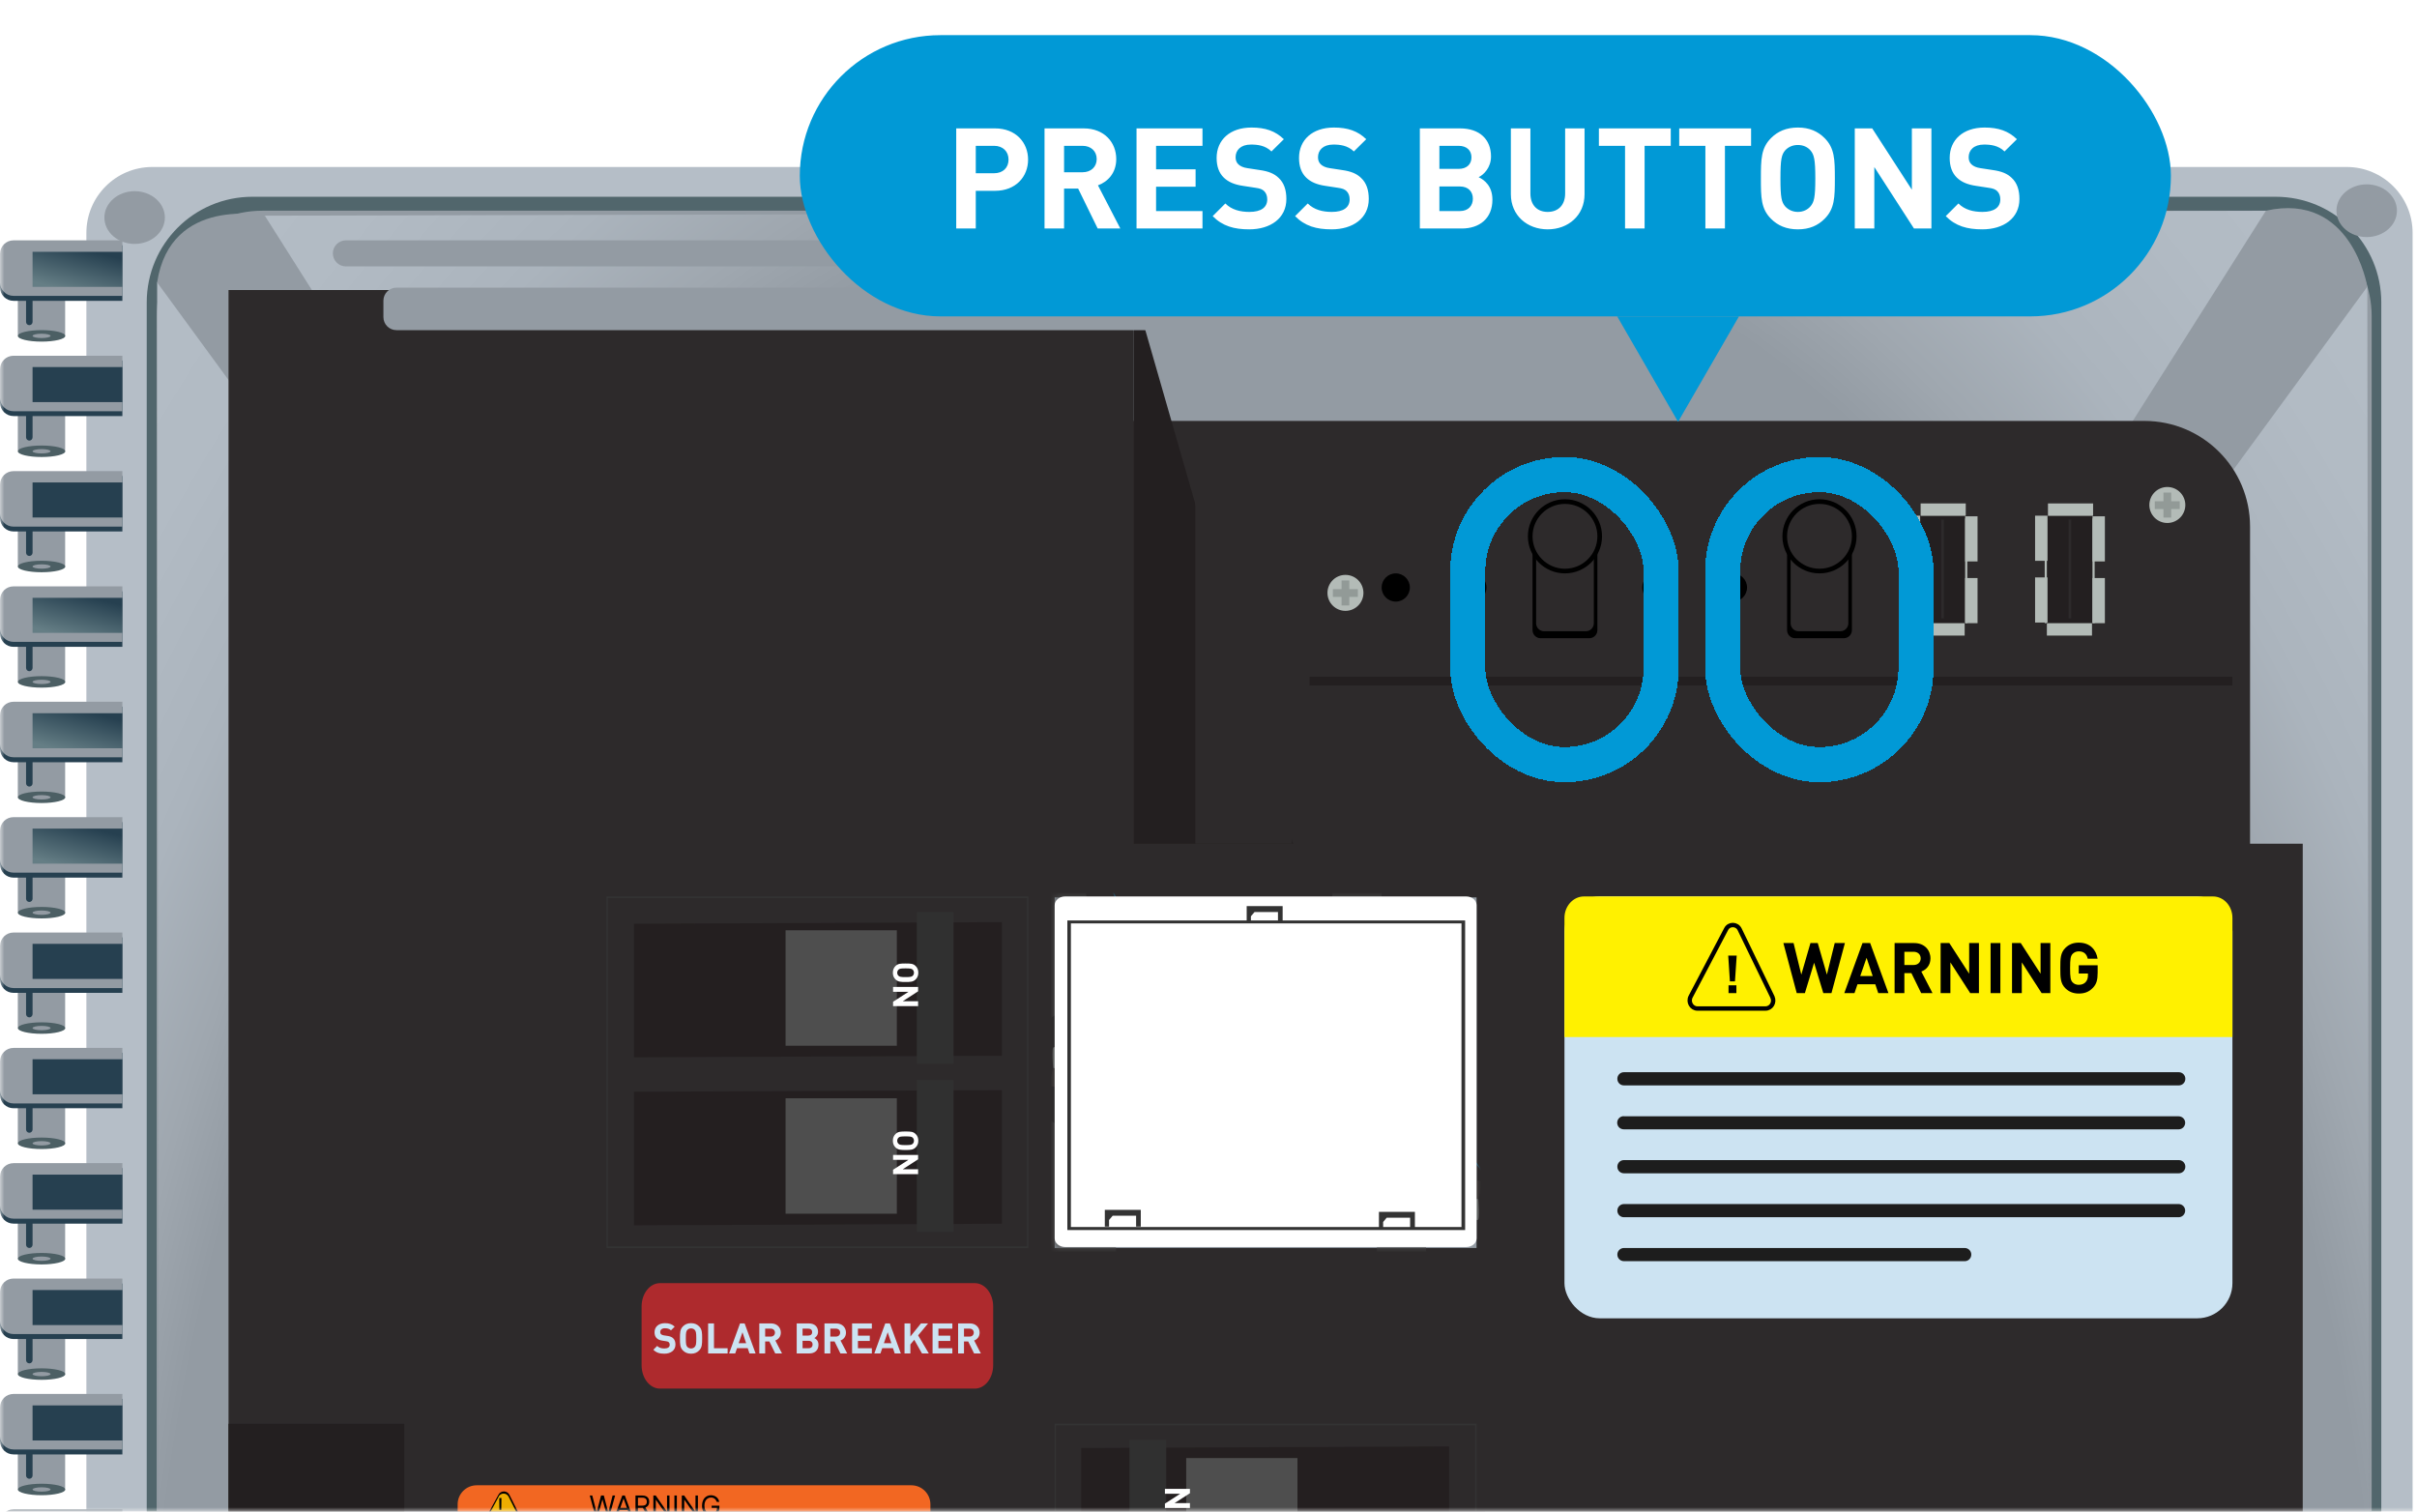 <svg width="275" height="172" viewBox="0 0 275 172" fill="none" xmlns="http://www.w3.org/2000/svg">
<mask id="mask0_345_5771" style="mask-type:alpha" maskUnits="userSpaceOnUse" x="0" y="0" width="275" height="172">
<rect width="275" height="172" fill="#D9D9D9"/>
</mask>
<g mask="url(#mask0_345_5771)">
<path d="M266.999 19H17.328C13.186 19 9.828 22.358 9.828 26.5V381.823C9.828 385.966 13.186 389.323 17.328 389.323H266.999C271.141 389.323 274.499 385.966 274.499 381.823V26.5C274.499 22.358 271.141 19 266.999 19Z" fill="#B5BEC7"/>
<path d="M258.919 22.388H28.713C22.076 22.388 16.695 27.769 16.695 34.406V373.9C16.695 380.537 22.076 385.918 28.713 385.918H258.919C265.556 385.918 270.937 380.537 270.937 373.9V34.406C270.937 27.769 265.556 22.388 258.919 22.388Z" fill="#51666C"/>
<path d="M257.824 23.976H29.842C23.205 23.976 17.824 29.357 17.824 35.994V372.294C17.824 378.931 23.205 384.312 29.842 384.312H257.824C264.461 384.312 269.842 378.931 269.842 372.294V35.994C269.842 29.357 264.461 23.976 257.824 23.976Z" fill="#939BA3"/>
<path d="M30.159 24.541L257.806 23.976L269.348 32.623L269.771 376.176L258.883 385.971L29.842 384.329L18.3 375.682L17.877 32.129L30.159 24.541Z" fill="url(#paint0_radial_345_5771)"/>
<path d="M143.824 204.153C143.824 204.153 257.754 23.994 257.807 23.977C267.601 21.771 269.348 32.624 269.348 32.624L143.824 204.153Z" fill="#939BA3"/>
<path d="M143.824 204.153C143.824 204.153 17.877 32.182 17.877 32.13C19.412 22.212 30.142 24.559 30.142 24.559L143.824 204.171V204.153Z" fill="#939BA3"/>
<path d="M243.988 47.894H67.641C61.004 47.894 55.623 53.275 55.623 59.912V322.394C55.623 329.031 61.004 334.412 67.641 334.412H243.988C250.625 334.412 256.005 329.031 256.005 322.394V59.912C256.005 53.275 250.625 47.894 243.988 47.894Z" fill="#2D2A2B"/>
<path d="M129 33H26V366H129V33Z" fill="#2D2A2B"/>
<path d="M129 33L174 189.475L129 338V33Z" fill="#231F20"/>
<path d="M262 96H99V357H262V96Z" fill="#2D2A2B"/>
<path d="M6.9 30.329H2.541C2.258 30.329 2.029 30.558 2.029 30.841V37.988C2.029 38.271 2.258 38.5 2.541 38.5H6.9C7.183 38.5 7.412 38.271 7.412 37.988V30.841C7.412 30.558 7.183 30.329 6.9 30.329Z" fill="#939BA3"/>
<path d="M3.706 33.665C3.706 33.46 3.54 33.294 3.335 33.294C3.131 33.294 2.965 33.46 2.965 33.665V36.629C2.965 36.834 3.131 37 3.335 37C3.54 37 3.706 36.834 3.706 36.629V33.665Z" fill="#264050"/>
<path d="M13.924 34.229H1.535C0.688 34.229 0 33.541 0 32.694V29.447C0 28.6 0.688 27.912 1.535 27.912H13.924V34.229Z" fill="#264050"/>
<path d="M13.924 33.665H1.535C0.688 33.665 0 32.977 0 32.129V28.882C0 28.035 0.688 27.347 1.535 27.347H13.924V33.665Z" fill="#939BA3"/>
<path d="M13.923 28.653H3.705V32.641H13.923V28.653Z" fill="url(#paint1_linear_345_5771)"/>
<path d="M4.729 38.871C6.22 38.871 7.429 38.578 7.429 38.218C7.429 37.857 6.22 37.565 4.729 37.565C3.238 37.565 2.029 37.857 2.029 38.218C2.029 38.578 3.238 38.871 4.729 38.871Z" fill="#4C5F64"/>
<path d="M4.729 38.465C5.294 38.465 5.752 38.354 5.752 38.218C5.752 38.081 5.294 37.971 4.729 37.971C4.163 37.971 3.705 38.081 3.705 38.218C3.705 38.354 4.163 38.465 4.729 38.465Z" fill="#939BA3"/>
<path d="M6.9 43.441H2.541C2.258 43.441 2.029 43.67 2.029 43.953V51.1C2.029 51.383 2.258 51.612 2.541 51.612H6.9C7.183 51.612 7.412 51.383 7.412 51.1V43.953C7.412 43.67 7.183 43.441 6.9 43.441Z" fill="#939BA3"/>
<path d="M3.706 46.794C3.706 46.589 3.54 46.423 3.335 46.423C3.131 46.423 2.965 46.589 2.965 46.794V49.759C2.965 49.964 3.131 50.129 3.335 50.129C3.54 50.129 3.706 49.964 3.706 49.759V46.794Z" fill="#264050"/>
<path d="M13.924 47.341H1.535C0.688 47.341 0 46.653 0 45.806V42.559C0 41.712 0.688 41.023 1.535 41.023H13.924V47.341Z" fill="#264050"/>
<path d="M13.924 46.794H1.535C0.688 46.794 0 46.106 0 45.259V42.012C0 41.165 0.688 40.477 1.535 40.477H13.924V46.794Z" fill="#939BA3"/>
<path d="M13.923 41.765H3.705V45.753H13.923V41.765Z" fill="url(#paint2_linear_345_5771)"/>
<path d="M4.729 52C6.22 52 7.429 51.708 7.429 51.347C7.429 50.986 6.22 50.694 4.729 50.694C3.238 50.694 2.029 50.986 2.029 51.347C2.029 51.708 3.238 52 4.729 52Z" fill="#4C5F64"/>
<path d="M4.729 51.594C5.294 51.594 5.752 51.483 5.752 51.347C5.752 51.211 5.294 51.1 4.729 51.1C4.163 51.1 3.705 51.211 3.705 51.347C3.705 51.483 4.163 51.594 4.729 51.594Z" fill="#939BA3"/>
<path d="M6.9 56.571H2.541C2.258 56.571 2.029 56.8 2.029 57.082V64.229C2.029 64.512 2.258 64.741 2.541 64.741H6.9C7.183 64.741 7.412 64.512 7.412 64.229V57.082C7.412 56.8 7.183 56.571 6.9 56.571Z" fill="#939BA3"/>
<path d="M3.706 59.923C3.706 59.719 3.54 59.553 3.335 59.553C3.131 59.553 2.965 59.719 2.965 59.923V62.888C2.965 63.093 3.131 63.259 3.335 63.259C3.54 63.259 3.706 63.093 3.706 62.888V59.923Z" fill="#264050"/>
<path d="M13.924 60.471H1.535C0.688 60.471 0 59.782 0 58.935V55.688C0 54.841 0.688 54.153 1.535 54.153H13.924V60.471Z" fill="#264050"/>
<path d="M13.924 59.923H1.535C0.688 59.923 0 59.235 0 58.388V55.141C0 54.294 0.688 53.606 1.535 53.606H13.924V59.923Z" fill="#939BA3"/>
<path d="M13.923 54.894H3.705V58.882H13.923V54.894Z" fill="url(#paint3_linear_345_5771)"/>
<path d="M4.729 65.112C6.22 65.112 7.429 64.819 7.429 64.459C7.429 64.098 6.22 63.806 4.729 63.806C3.238 63.806 2.029 64.098 2.029 64.459C2.029 64.819 3.238 65.112 4.729 65.112Z" fill="#4C5F64"/>
<path d="M4.729 64.706C5.294 64.706 5.752 64.595 5.752 64.459C5.752 64.322 5.294 64.212 4.729 64.212C4.163 64.212 3.705 64.322 3.705 64.459C3.705 64.595 4.163 64.706 4.729 64.706Z" fill="#939BA3"/>
<path d="M6.9 69.7H2.541C2.258 69.7 2.029 69.929 2.029 70.212V77.359C2.029 77.641 2.258 77.871 2.541 77.871H6.9C7.183 77.871 7.412 77.641 7.412 77.359V70.212C7.412 69.929 7.183 69.7 6.9 69.7Z" fill="#939BA3"/>
<path d="M3.706 73.035C3.706 72.831 3.54 72.665 3.335 72.665C3.131 72.665 2.965 72.831 2.965 73.035V76C2.965 76.205 3.131 76.371 3.335 76.371C3.54 76.371 3.706 76.205 3.706 76V73.035Z" fill="#264050"/>
<path d="M13.924 73.6H1.535C0.688 73.6 0 72.912 0 72.065V68.818C0 67.971 0.688 67.282 1.535 67.282H13.924V73.6Z" fill="#264050"/>
<path d="M13.924 73.035H1.535C0.688 73.035 0 72.347 0 71.5V68.253C0 67.406 0.688 66.718 1.535 66.718H13.924V73.035Z" fill="#939BA3"/>
<path d="M13.923 68.023H3.705V72.012H13.923V68.023Z" fill="url(#paint4_linear_345_5771)"/>
<path d="M4.729 78.241C6.22 78.241 7.429 77.949 7.429 77.588C7.429 77.228 6.22 76.935 4.729 76.935C3.238 76.935 2.029 77.228 2.029 77.588C2.029 77.949 3.238 78.241 4.729 78.241Z" fill="#4C5F64"/>
<path d="M4.729 77.835C5.294 77.835 5.752 77.725 5.752 77.588C5.752 77.452 5.294 77.341 4.729 77.341C4.163 77.341 3.705 77.452 3.705 77.588C3.705 77.725 4.163 77.835 4.729 77.835Z" fill="#939BA3"/>
<path d="M6.9 82.829H2.541C2.258 82.829 2.029 83.058 2.029 83.341V90.488C2.029 90.771 2.258 91 2.541 91H6.9C7.183 91 7.412 90.771 7.412 90.488V83.341C7.412 83.058 7.183 82.829 6.9 82.829Z" fill="#939BA3"/>
<path d="M3.706 86.165C3.706 85.96 3.54 85.794 3.335 85.794C3.131 85.794 2.965 85.96 2.965 86.165V89.129C2.965 89.334 3.131 89.5 3.335 89.5C3.54 89.5 3.706 89.334 3.706 89.129V86.165Z" fill="#264050"/>
<path d="M13.924 86.729H1.535C0.688 86.729 0 86.041 0 85.194V81.947C0 81.1 0.688 80.412 1.535 80.412H13.924V86.729Z" fill="#264050"/>
<path d="M13.924 86.165H1.535C0.688 86.165 0 85.477 0 84.629V81.382C0 80.535 0.688 79.847 1.535 79.847H13.924V86.165Z" fill="#939BA3"/>
<path d="M13.923 81.153H3.705V85.141H13.923V81.153Z" fill="url(#paint5_linear_345_5771)"/>
<path d="M4.729 91.371C6.22 91.371 7.429 91.078 7.429 90.718C7.429 90.357 6.22 90.065 4.729 90.065C3.238 90.065 2.029 90.357 2.029 90.718C2.029 91.078 3.238 91.371 4.729 91.371Z" fill="#4C5F64"/>
<path d="M4.729 90.965C5.294 90.965 5.752 90.854 5.752 90.718C5.752 90.581 5.294 90.471 4.729 90.471C4.163 90.471 3.705 90.581 3.705 90.718C3.705 90.854 4.163 90.965 4.729 90.965Z" fill="#939BA3"/>
<path d="M6.9 95.959H2.541C2.258 95.959 2.029 96.188 2.029 96.471V103.618C2.029 103.9 2.258 104.129 2.541 104.129H6.9C7.183 104.129 7.412 103.9 7.412 103.618V96.471C7.412 96.188 7.183 95.959 6.9 95.959Z" fill="#939BA3"/>
<path d="M3.706 99.294C3.706 99.089 3.54 98.924 3.335 98.924C3.131 98.924 2.965 99.089 2.965 99.294V102.259C2.965 102.463 3.131 102.629 3.335 102.629C3.54 102.629 3.706 102.463 3.706 102.259V99.294Z" fill="#264050"/>
<path d="M13.924 99.859H1.535C0.688 99.859 0 99.171 0 98.323V95.076C0 94.229 0.688 93.541 1.535 93.541H13.924V99.859Z" fill="#264050"/>
<path d="M13.924 99.294H1.535C0.688 99.294 0 98.606 0 97.759V94.512C0 93.665 0.688 92.977 1.535 92.977H13.924V99.294Z" fill="#939BA3"/>
<path d="M13.923 94.282H3.705V98.271H13.923V94.282Z" fill="url(#paint6_linear_345_5771)"/>
<path d="M4.729 104.5C6.22 104.5 7.429 104.208 7.429 103.847C7.429 103.486 6.22 103.194 4.729 103.194C3.238 103.194 2.029 103.486 2.029 103.847C2.029 104.208 3.238 104.5 4.729 104.5Z" fill="#4C5F64"/>
<path d="M4.729 104.094C5.294 104.094 5.752 103.983 5.752 103.847C5.752 103.711 5.294 103.6 4.729 103.6C4.163 103.6 3.705 103.711 3.705 103.847C3.705 103.983 4.163 104.094 4.729 104.094Z" fill="#939BA3"/>
<path d="M6.9 109.071H2.541C2.258 109.071 2.029 109.3 2.029 109.582V116.729C2.029 117.012 2.258 117.241 2.541 117.241H6.9C7.183 117.241 7.412 117.012 7.412 116.729V109.582C7.412 109.3 7.183 109.071 6.9 109.071Z" fill="#939BA3"/>
<path d="M3.706 112.424C3.706 112.219 3.54 112.053 3.335 112.053C3.131 112.053 2.965 112.219 2.965 112.424V115.388C2.965 115.593 3.131 115.759 3.335 115.759C3.54 115.759 3.706 115.593 3.706 115.388V112.424Z" fill="#264050"/>
<path d="M13.924 112.971H1.535C0.688 112.971 0 112.282 0 111.435V108.188C0 107.341 0.688 106.653 1.535 106.653H13.924V112.971Z" fill="#264050"/>
<path d="M13.924 112.424H1.535C0.688 112.424 0 111.735 0 110.888V107.641C0 106.794 0.688 106.106 1.535 106.106H13.924V112.424Z" fill="#939BA3"/>
<path d="M13.923 107.394H3.705V111.382H13.923V107.394Z" fill="url(#paint7_linear_345_5771)"/>
<path d="M4.729 117.629C6.22 117.629 7.429 117.337 7.429 116.976C7.429 116.616 6.22 116.324 4.729 116.324C3.238 116.324 2.029 116.616 2.029 116.976C2.029 117.337 3.238 117.629 4.729 117.629Z" fill="#4C5F64"/>
<path d="M4.729 117.224C5.294 117.224 5.752 117.113 5.752 116.976C5.752 116.84 5.294 116.729 4.729 116.729C4.163 116.729 3.705 116.84 3.705 116.976C3.705 117.113 4.163 117.224 4.729 117.224Z" fill="#939BA3"/>
<path d="M6.9 122.2H2.541C2.258 122.2 2.029 122.429 2.029 122.712V129.859C2.029 130.141 2.258 130.371 2.541 130.371H6.9C7.183 130.371 7.412 130.141 7.412 129.859V122.712C7.412 122.429 7.183 122.2 6.9 122.2Z" fill="#939BA3"/>
<path d="M3.706 125.553C3.706 125.348 3.54 125.182 3.335 125.182C3.131 125.182 2.965 125.348 2.965 125.553V128.518C2.965 128.722 3.131 128.888 3.335 128.888C3.54 128.888 3.706 128.722 3.706 128.518V125.553Z" fill="#264050"/>
<path d="M13.924 126.1H1.535C0.688 126.1 0 125.412 0 124.565V121.318C0 120.471 0.688 119.782 1.535 119.782H13.924V126.1Z" fill="#264050"/>
<path d="M13.924 125.553H1.535C0.688 125.553 0 124.865 0 124.018V120.771C0 119.924 0.688 119.235 1.535 119.235H13.924V125.553Z" fill="#939BA3"/>
<path d="M13.923 120.524H3.705V124.512H13.923V120.524Z" fill="url(#paint8_linear_345_5771)"/>
<path d="M4.729 130.741C6.22 130.741 7.429 130.449 7.429 130.088C7.429 129.728 6.22 129.435 4.729 129.435C3.238 129.435 2.029 129.728 2.029 130.088C2.029 130.449 3.238 130.741 4.729 130.741Z" fill="#4C5F64"/>
<path d="M4.729 130.335C5.294 130.335 5.752 130.225 5.752 130.088C5.752 129.952 5.294 129.841 4.729 129.841C4.163 129.841 3.705 129.952 3.705 130.088C3.705 130.225 4.163 130.335 4.729 130.335Z" fill="#939BA3"/>
<path d="M6.9 135.329H2.541C2.258 135.329 2.029 135.559 2.029 135.841V142.988C2.029 143.271 2.258 143.5 2.541 143.5H6.9C7.183 143.5 7.412 143.271 7.412 142.988V135.841C7.412 135.559 7.183 135.329 6.9 135.329Z" fill="#939BA3"/>
<path d="M3.706 138.665C3.706 138.46 3.54 138.294 3.335 138.294C3.131 138.294 2.965 138.46 2.965 138.665V141.629C2.965 141.834 3.131 142 3.335 142C3.54 142 3.706 141.834 3.706 141.629V138.665Z" fill="#264050"/>
<path d="M13.924 139.229H1.535C0.688 139.229 0 138.541 0 137.694V134.447C0 133.6 0.688 132.912 1.535 132.912H13.924V139.229Z" fill="#264050"/>
<path d="M13.924 138.665H1.535C0.688 138.665 0 137.976 0 137.129V133.882C0 133.035 0.688 132.347 1.535 132.347H13.924V138.665Z" fill="#939BA3"/>
<path d="M13.923 133.653H3.705V137.641H13.923V133.653Z" fill="url(#paint9_linear_345_5771)"/>
<path d="M4.729 143.871C6.22 143.871 7.429 143.578 7.429 143.218C7.429 142.857 6.22 142.565 4.729 142.565C3.238 142.565 2.029 142.857 2.029 143.218C2.029 143.578 3.238 143.871 4.729 143.871Z" fill="#4C5F64"/>
<path d="M4.729 143.465C5.294 143.465 5.752 143.354 5.752 143.218C5.752 143.081 5.294 142.971 4.729 142.971C4.163 142.971 3.705 143.081 3.705 143.218C3.705 143.354 4.163 143.465 4.729 143.465Z" fill="#939BA3"/>
<path d="M6.9 148.459H2.541C2.258 148.459 2.029 148.688 2.029 148.971V156.118C2.029 156.4 2.258 156.629 2.541 156.629H6.9C7.183 156.629 7.412 156.4 7.412 156.118V148.971C7.412 148.688 7.183 148.459 6.9 148.459Z" fill="#939BA3"/>
<path d="M3.706 151.794C3.706 151.589 3.54 151.423 3.335 151.423C3.131 151.423 2.965 151.589 2.965 151.794V154.759C2.965 154.963 3.131 155.129 3.335 155.129C3.54 155.129 3.706 154.963 3.706 154.759V151.794Z" fill="#264050"/>
<path d="M13.924 152.359H1.535C0.688 152.359 0 151.671 0 150.823V147.576C0 146.729 0.688 146.041 1.535 146.041H13.924V152.359Z" fill="#264050"/>
<path d="M13.924 151.794H1.535C0.688 151.794 0 151.106 0 150.259V147.012C0 146.165 0.688 145.476 1.535 145.476H13.924V151.794Z" fill="#939BA3"/>
<path d="M13.923 146.782H3.705V150.771H13.923V146.782Z" fill="url(#paint10_linear_345_5771)"/>
<path d="M4.729 157C6.22 157 7.429 156.708 7.429 156.347C7.429 155.986 6.22 155.694 4.729 155.694C3.238 155.694 2.029 155.986 2.029 156.347C2.029 156.708 3.238 157 4.729 157Z" fill="#4C5F64"/>
<path d="M4.729 156.594C5.294 156.594 5.752 156.483 5.752 156.347C5.752 156.211 5.294 156.1 4.729 156.1C4.163 156.1 3.705 156.211 3.705 156.347C3.705 156.483 4.163 156.594 4.729 156.594Z" fill="#939BA3"/>
<path d="M6.9 161.588H2.541C2.258 161.588 2.029 161.817 2.029 162.1V169.247C2.029 169.53 2.258 169.759 2.541 169.759H6.9C7.183 169.759 7.412 169.53 7.412 169.247V162.1C7.412 161.817 7.183 161.588 6.9 161.588Z" fill="#939BA3"/>
<path d="M3.706 164.924C3.706 164.719 3.54 164.553 3.335 164.553C3.131 164.553 2.965 164.719 2.965 164.924V167.888C2.965 168.093 3.131 168.259 3.335 168.259C3.54 168.259 3.706 168.093 3.706 167.888V164.924Z" fill="#264050"/>
<path d="M13.924 165.488H1.535C0.688 165.488 0 164.8 0 163.953V160.706C0 159.859 0.688 159.171 1.535 159.171H13.924V165.488Z" fill="#264050"/>
<path d="M13.924 164.924H1.535C0.688 164.924 0 164.235 0 163.388V160.141C0 159.294 0.688 158.606 1.535 158.606H13.924V164.924Z" fill="#939BA3"/>
<path d="M13.923 159.912H3.705V163.9H13.923V159.912Z" fill="url(#paint11_linear_345_5771)"/>
<path d="M4.729 170.129C6.22 170.129 7.429 169.837 7.429 169.476C7.429 169.116 6.22 168.824 4.729 168.824C3.238 168.824 2.029 169.116 2.029 169.476C2.029 169.837 3.238 170.129 4.729 170.129Z" fill="#4C5F64"/>
<path d="M4.729 169.724C5.294 169.724 5.752 169.613 5.752 169.476C5.752 169.34 5.294 169.229 4.729 169.229C4.163 169.229 3.705 169.34 3.705 169.476C3.705 169.613 4.163 169.724 4.729 169.724Z" fill="#939BA3"/>
<path d="M13.924 178.053H1.535C0.688 178.053 0 177.365 0 176.518V173.271C0 172.424 0.688 171.735 1.535 171.735H13.924V178.053Z" fill="#939BA3"/>
<path d="M15.318 27.753C17.219 27.753 18.759 26.41 18.759 24.753C18.759 23.096 17.219 21.753 15.318 21.753C13.418 21.753 11.877 23.096 11.877 24.753C11.877 26.41 13.418 27.753 15.318 27.753Z" fill="#939BA3"/>
<path d="M269.277 26.976C271.178 26.976 272.718 25.633 272.718 23.976C272.718 22.32 271.178 20.976 269.277 20.976C267.377 20.976 265.836 22.32 265.836 23.976C265.836 25.633 267.377 26.976 269.277 26.976Z" fill="#939BA3"/>
<path d="M227.683 27.347H39.353C38.535 27.347 37.871 28.011 37.871 28.829C37.871 29.648 38.535 30.312 39.353 30.312H227.683C228.502 30.312 229.165 29.648 229.165 28.829C229.165 28.011 228.502 27.347 227.683 27.347Z" fill="#939BA3"/>
<path d="M179.576 32.729H45.105C44.287 32.729 43.623 33.393 43.623 34.212V36.082C43.623 36.901 44.287 37.565 45.105 37.565H179.576C180.395 37.565 181.058 36.901 181.058 36.082V34.212C181.058 33.393 180.395 32.729 179.576 32.729Z" fill="#939BA3"/>
<path d="M238.305 58.676H232.746V71.012H238.305V58.676Z" fill="#231F20"/>
<path d="M238.147 57.282H233.012V58.694H238.147V57.282Z" fill="#B3BBB7"/>
<path d="M239.488 58.747H238.076V63.882H239.488V58.747Z" fill="#B3BBB7"/>
<path d="M239.488 65.771H238.076V70.906H239.488V65.771Z" fill="#B3BBB7"/>
<path d="M238.022 70.906H232.887V72.318H238.022V70.906Z" fill="#B3BBB7"/>
<path d="M232.959 65.7H231.547V70.835H232.959V65.7Z" fill="#B3BBB7"/>
<path d="M232.959 58.676H231.547V63.812H232.959V58.676Z" fill="#B3BBB7"/>
<path d="M238.323 58.994H238.076V70.906H238.323V58.994Z" fill="#B3BBB7"/>
<path d="M232.888 58.994H232.641V70.906H232.888V58.994Z" fill="#B3BBB7"/>
<path d="M235.659 59.118H235.359V70.359H235.659V59.118Z" fill="#2D2A2B"/>
<path d="M223.817 58.676H218.258V71.012H223.817V58.676Z" fill="#231F20"/>
<path d="M223.659 57.282H218.523V58.694H223.659V57.282Z" fill="#B3BBB7"/>
<path d="M225 58.747H223.588V63.882H225V58.747Z" fill="#B3BBB7"/>
<path d="M225 65.771H223.588V70.906H225V65.771Z" fill="#B3BBB7"/>
<path d="M223.534 70.906H218.398V72.318H223.534V70.906Z" fill="#B3BBB7"/>
<path d="M218.47 65.7H217.059V70.835H218.47V65.7Z" fill="#B3BBB7"/>
<path d="M218.47 58.676H217.059V63.812H218.47V58.676Z" fill="#B3BBB7"/>
<path d="M223.835 58.994H223.588V70.906H223.835V58.994Z" fill="#B3BBB7"/>
<path d="M218.399 58.994H218.152V70.906H218.399V58.994Z" fill="#B3BBB7"/>
<path d="M221.171 59.118H220.871V70.359H221.171V59.118Z" fill="#2D2A2B"/>
<path d="M246.594 59.506C247.724 59.506 248.641 58.589 248.641 57.459C248.641 56.328 247.724 55.412 246.594 55.412C245.463 55.412 244.547 56.328 244.547 57.459C244.547 58.589 245.463 59.506 246.594 59.506Z" fill="#B3BBB7"/>
<path d="M247.035 56.047H246.152V58.888H247.035V56.047Z" fill="#929A97"/>
<path d="M248.005 57.035H245.164V57.918H248.005V57.035Z" fill="#929A97"/>
<path d="M153.082 69.506C154.213 69.506 155.129 68.589 155.129 67.459C155.129 66.328 154.213 65.412 153.082 65.412C151.952 65.412 151.035 66.328 151.035 67.459C151.035 68.589 151.952 69.506 153.082 69.506Z" fill="#B3BBB7"/>
<path d="M153.523 66.047H152.641V68.888H153.523V66.047Z" fill="#929A97"/>
<path d="M154.494 67.035H151.652V67.918H154.494V67.035Z" fill="#929A97"/>
<path d="M180.828 60.953H175.287C174.78 60.953 174.369 61.364 174.369 61.871V71.7C174.369 72.207 174.78 72.618 175.287 72.618H180.828C181.335 72.618 181.746 72.207 181.746 71.7V61.871C181.746 61.364 181.335 60.953 180.828 60.953Z" fill="black"/>
<path d="M180.458 71.823H175.675C175.181 71.823 174.775 71.418 174.775 70.924V63.106H181.34V70.924C181.34 71.418 180.934 71.823 180.44 71.823H180.458Z" fill="#2D2A2B"/>
<path d="M178.057 65.241C180.387 65.241 182.275 63.353 182.275 61.024C182.275 58.694 180.387 56.806 178.057 56.806C175.728 56.806 173.84 58.694 173.84 61.024C173.84 63.353 175.728 65.241 178.057 65.241Z" fill="black"/>
<path d="M178.057 64.712C180.094 64.712 181.746 63.06 181.746 61.024C181.746 58.987 180.094 57.335 178.057 57.335C176.02 57.335 174.369 58.987 174.369 61.024C174.369 63.06 176.02 64.712 178.057 64.712Z" fill="#2D2A2B"/>
<path d="M209.787 60.953H204.246C203.739 60.953 203.328 61.364 203.328 61.871V71.7C203.328 72.207 203.739 72.618 204.246 72.618H209.787C210.294 72.618 210.705 72.207 210.705 71.7V61.871C210.705 61.364 210.294 60.953 209.787 60.953Z" fill="black"/>
<path d="M209.417 71.823H204.634C204.14 71.823 203.734 71.418 203.734 70.924V63.106H210.299V70.924C210.299 71.418 209.893 71.823 209.399 71.823H209.417Z" fill="#2D2A2B"/>
<path d="M207.016 65.241C209.346 65.241 211.234 63.353 211.234 61.024C211.234 58.694 209.346 56.806 207.016 56.806C204.687 56.806 202.799 58.694 202.799 61.024C202.799 63.353 204.687 65.241 207.016 65.241Z" fill="black"/>
<path d="M207.016 64.712C209.053 64.712 210.705 63.06 210.705 61.024C210.705 58.987 209.053 57.335 207.016 57.335C204.979 57.335 203.328 58.987 203.328 61.024C203.328 63.06 204.979 64.712 207.016 64.712Z" fill="#2D2A2B"/>
<path d="M188.454 68.453C189.34 68.453 190.059 67.734 190.059 66.847C190.059 65.96 189.34 65.241 188.454 65.241C187.567 65.241 186.848 65.96 186.848 66.847C186.848 67.734 187.567 68.453 188.454 68.453Z" fill="black"/>
<path d="M197.168 68.453C198.055 68.453 198.774 67.734 198.774 66.847C198.774 65.96 198.055 65.241 197.168 65.241C196.281 65.241 195.562 65.96 195.562 66.847C195.562 67.734 196.281 68.453 197.168 68.453Z" fill="black"/>
<path d="M158.805 68.453C159.692 68.453 160.411 67.734 160.411 66.847C160.411 65.96 159.692 65.241 158.805 65.241C157.918 65.241 157.199 65.96 157.199 66.847C157.199 67.734 157.918 68.453 158.805 68.453Z" fill="black"/>
<path d="M167.522 68.453C168.409 68.453 169.128 67.734 169.128 66.847C169.128 65.96 168.409 65.241 167.522 65.241C166.635 65.241 165.916 65.96 165.916 66.847C165.916 67.734 166.635 68.453 167.522 68.453Z" fill="black"/>
<path d="M254 77H149V78H254V77Z" fill="#231F20"/>
<path d="M168 102.108H120V142H168V102.108Z" fill="#939BA3"/>
<mask id="mask1_345_5771" style="mask-type:luminance" maskUnits="userSpaceOnUse" x="120" y="102" width="48" height="40">
<path d="M168 102.108H120V142H168V102.108Z" fill="white"/>
</mask>
<g mask="url(#mask1_345_5771)">
<path d="M174.224 137.778C171.703 136.525 169.455 134.581 167.74 132.151C167.467 131.773 167.22 131.385 166.973 131.007C166.272 129.937 165.544 128.825 164.518 127.94C163.712 127.238 162.737 126.676 161.802 126.136C159.892 125.035 157.904 123.901 155.812 122.983C154.148 122.259 152.381 121.655 150.679 121.071C148.743 120.402 146.729 119.722 144.871 118.847C140.44 116.773 136.788 113.609 133.8 110.791C129.94 107.151 125.951 102.745 125.652 97.67H125.795C126.094 102.691 130.057 107.087 133.904 110.715C139.218 115.726 142.467 117.594 144.936 118.75C146.794 119.614 148.795 120.305 150.731 120.963C152.446 121.547 154.213 122.151 155.876 122.886C157.982 123.804 159.957 124.948 161.88 126.05C162.828 126.59 163.803 127.162 164.621 127.864C165.661 128.771 166.389 129.883 167.09 130.963C167.337 131.341 167.597 131.73 167.857 132.108C169.559 134.527 171.794 136.46 174.289 137.691L174.224 137.788V137.778Z" fill="#1C9AD6"/>
<path d="M167.662 143.285C164.231 143.285 160.983 143.102 158.631 141.417C157.656 140.715 156.825 139.732 156.11 138.404C154.486 135.391 154.057 132.043 153.628 128.793C153.563 128.296 153.498 127.799 153.433 127.302C152.913 123.544 152.056 119.657 149.314 116.655C147.391 114.538 144.441 112.864 141.024 111.935C139.075 111.406 137.009 111.115 135.008 110.834C133.123 110.564 131.161 110.294 129.303 109.819C125.73 108.901 121.663 106.687 121 103.253L121.13 103.231C121.793 106.611 125.808 108.793 129.342 109.7C131.187 110.175 133.136 110.445 135.021 110.715C137.022 110.996 139.101 111.287 141.063 111.827C144.506 112.767 147.469 114.452 149.418 116.59C152.186 119.613 153.043 123.523 153.563 127.292C153.628 127.788 153.693 128.285 153.758 128.782C154.174 132.022 154.616 135.369 156.227 138.361C156.929 139.678 157.747 140.65 158.709 141.341C161.1 143.058 164.478 143.188 168.025 143.177V143.296C167.896 143.296 167.779 143.296 167.649 143.296L167.662 143.285Z" fill="#FF1D25"/>
<path d="M126.613 109.819C125.405 108.706 124.638 107.259 124.223 105.834C123.521 103.415 123.651 100.888 123.222 98.426C121.377 98.426 119.545 98.426 117.699 98.415C117.505 98.415 117.284 98.415 117.128 98.534C116.998 98.631 116.946 98.782 116.907 98.933C115.919 102.778 115.088 106.655 114.438 110.553C114.113 112.497 113.84 114.452 113.593 116.406C113.372 118.123 112.463 119.657 112.463 121.449C112.463 123.188 112.931 125.499 114.308 126.881C115.685 128.264 116.296 129.149 116.673 130.974C117.544 135.24 117.972 139.603 119.48 143.739C119.818 144.657 120.363 145.693 121.481 145.942C121.871 146.028 122.299 145.996 122.702 145.963C124.067 145.866 125.444 145.758 126.808 145.661C127.38 142.745 126.38 139.657 127.471 136.849C128.666 133.804 131.915 132.086 134.007 129.549C136.047 127.076 137.905 124.56 137.905 121.439C137.905 118.058 135.904 114.829 132.604 112.853C131.005 111.892 128.991 111.536 127.458 110.499C127.146 110.294 126.873 110.067 126.6 109.819H126.613ZM125.535 129.333C120.441 129.333 116.309 125.899 116.309 121.665C116.309 117.432 120.441 113.998 125.535 113.998C130.629 113.998 134.761 117.432 134.761 121.665C134.761 125.899 130.629 129.333 125.535 129.333Z" fill="#4E4E4E"/>
<path d="M157.188 87.68H151.588V132.119H157.188V87.68Z" fill="#4E4E4E"/>
<path d="M162.257 104.041H156.656V148.48H162.257V104.041Z" fill="#4E4E4E"/>
<path d="M120.78 123.587C120.78 123.587 119.818 123.706 119.545 123.587C119.272 123.469 119.818 121.546 119.818 121.546H120.78V123.587Z" fill="#524D4A"/>
<path d="M120.78 119.214C120.78 119.214 120.26 119.149 119.91 119.149C119.559 119.149 119.832 121.536 119.832 121.536H120.793V119.214H120.78Z" fill="#B3BBB7"/>
<path d="M122.431 120.974C122.431 120.974 122.704 123.134 121.197 123.588H120.781V121.557C120.781 121.557 122.834 120.974 122.419 120.974H122.431Z" fill="#6D6762"/>
<path d="M120.781 121.557C120.781 121.557 122.016 121.547 122.289 121.32C122.561 121.093 122.289 120.294 121.873 119.84C121.457 119.387 120.781 119.214 120.781 119.214V121.557Z" fill="#BDC5C3"/>
<path d="M120.793 118.922H120.377V121.536H120.793V118.922Z" fill="#D9EDEC"/>
<path d="M120.793 121.536H120.377V124.149H120.793V121.536Z" fill="#3A3F42"/>
<path d="M167.258 134.376C167.258 134.376 168.219 134.257 168.492 134.376C168.765 134.495 168.219 136.417 168.219 136.417H167.258V134.376Z" fill="#524D4A"/>
<path d="M167.259 138.75C167.259 138.75 167.779 138.814 168.13 138.814C168.481 138.814 168.208 136.428 168.208 136.428H167.246V138.75H167.259Z" fill="#B3BBB7"/>
<path d="M165.621 136.989C165.621 136.989 165.348 134.829 166.855 134.376H167.271V136.406C167.271 136.406 165.218 136.989 165.634 136.989H165.621Z" fill="#6D6762"/>
<path d="M167.258 136.406C167.258 136.406 166.023 136.417 165.75 136.644C165.477 136.871 165.75 137.67 166.166 138.123C166.582 138.577 167.258 138.75 167.258 138.75V136.406Z" fill="#BDC5C3"/>
<path d="M167.674 136.428H167.258V139.041H167.674V136.428Z" fill="#D9EDEC"/>
<path d="M167.674 133.814H167.258V136.428H167.674V133.814Z" fill="#3A3F42"/>
</g>
<g style="mix-blend-mode:soft-light">
<path d="M166.818 102H121.182C120.529 102 120 102.44 120 102.983V140.909C120 141.452 120.529 141.892 121.182 141.892H166.818C167.471 141.892 168 141.452 168 140.909V102.983C168 102.44 167.471 102 166.818 102Z" fill="white"/>
</g>
<g style="mix-blend-mode:soft-light">
<path d="M142.325 105.024V104.257L142.74 103.771H145.404V104.397V105.024H145.937V103.101H141.844V105.024H142.325Z" fill="#333333"/>
</g>
<g style="mix-blend-mode:soft-light">
<path d="M157.371 139.808V139.041L157.774 138.555H160.438V139.181V139.808H160.984V137.886H156.891V139.808H157.371Z" fill="#333333"/>
</g>
<g style="mix-blend-mode:soft-light">
<path d="M126.184 139.57V138.814L126.6 138.328H129.263V138.955V139.57H129.796V137.659H125.703V139.57H126.184Z" fill="#333333"/>
</g>
<g style="mix-blend-mode:soft-light">
<path d="M166.7 139.959H121.441V104.732H166.7V139.959ZM121.844 139.613H166.284V105.067H121.844V139.613Z" fill="#333333"/>
</g>
<path d="M123.009 164.759L164.869 164.578V179.778L123.009 179.96V164.759Z" fill="#241F20"/>
<path d="M134.961 179.034H147.621V165.899H134.961V179.034Z" fill="#4E4E4E"/>
<path d="M128.508 181.116H132.688V163.834H128.508V181.116Z" fill="#303030"/>
<path d="M133.965 172.151C133.421 172.151 133.101 172.159 132.817 172.443C132.625 172.635 132.517 172.875 132.517 173.203C132.517 173.531 132.625 173.775 132.817 173.967C133.101 174.251 133.421 174.255 133.965 174.255C134.509 174.255 134.829 174.251 135.113 173.967C135.305 173.775 135.413 173.531 135.413 173.203C135.413 172.875 135.305 172.635 135.113 172.443C134.829 172.159 134.509 172.151 133.965 172.151ZM133.965 172.707C134.509 172.707 134.641 172.743 134.761 172.847C134.853 172.927 134.917 173.051 134.917 173.203C134.917 173.355 134.853 173.479 134.761 173.563C134.641 173.667 134.509 173.699 133.965 173.699C133.421 173.699 133.285 173.667 133.165 173.563C133.073 173.479 133.013 173.355 133.013 173.203C133.013 173.051 133.073 172.927 133.165 172.847C133.285 172.743 133.421 172.707 133.965 172.707ZM135.389 169.405H132.541V169.961H134.285L132.541 171.089V171.585H135.389V171.029H133.641L135.389 169.901V169.405Z" fill="white"/>
<g style="mix-blend-mode:soft-light">
<path d="M120 162H168V202H120V162ZM167.85 162.182H120.15V201.818H167.85V162.182Z" fill="#333333"/>
</g>
<path d="M113.991 120.125L72.131 120.306V105.106L113.991 104.924V120.125Z" fill="#241F20"/>
<path d="M102.039 105.85H89.379V118.985H102.039V105.85Z" fill="#4E4E4E"/>
<path d="M108.492 103.768H104.312V121.05H108.492V103.768Z" fill="#303030"/>
<path d="M103.035 111.733C103.579 111.733 103.899 111.725 104.183 111.441C104.375 111.249 104.483 111.009 104.483 110.681C104.483 110.353 104.375 110.109 104.183 109.917C103.899 109.633 103.579 109.629 103.035 109.629C102.491 109.629 102.171 109.633 101.887 109.917C101.695 110.109 101.587 110.353 101.587 110.681C101.587 111.009 101.695 111.249 101.887 111.441C102.171 111.725 102.491 111.733 103.035 111.733ZM103.035 111.177C102.491 111.177 102.359 111.141 102.239 111.037C102.147 110.957 102.083 110.833 102.083 110.681C102.083 110.529 102.147 110.405 102.239 110.321C102.359 110.217 102.491 110.185 103.035 110.185C103.579 110.185 103.715 110.217 103.835 110.321C103.927 110.405 103.987 110.529 103.987 110.681C103.987 110.833 103.927 110.957 103.835 111.037C103.715 111.141 103.579 111.177 103.035 111.177ZM101.611 114.479H104.459V113.923H102.715L104.459 112.795V112.299H101.611V112.855H103.359L101.611 113.983V114.479Z" fill="white"/>
<path d="M113.991 139.241L72.131 139.422V124.222L113.991 124.04V139.241Z" fill="#241F20"/>
<path d="M102.039 124.966H89.379V138.101H102.039V124.966Z" fill="#4E4E4E"/>
<path d="M108.492 122.884H104.312V140.166H108.492V122.884Z" fill="#303030"/>
<path d="M103.035 130.849C103.579 130.849 103.899 130.841 104.183 130.557C104.375 130.365 104.483 130.125 104.483 129.797C104.483 129.469 104.375 129.225 104.183 129.033C103.899 128.749 103.579 128.745 103.035 128.745C102.491 128.745 102.171 128.749 101.887 129.033C101.695 129.225 101.587 129.469 101.587 129.797C101.587 130.125 101.695 130.365 101.887 130.557C102.171 130.841 102.491 130.849 103.035 130.849ZM103.035 130.293C102.491 130.293 102.359 130.257 102.239 130.153C102.147 130.073 102.083 129.949 102.083 129.797C102.083 129.645 102.147 129.521 102.239 129.437C102.359 129.333 102.491 129.301 103.035 129.301C103.579 129.301 103.715 129.333 103.835 129.437C103.927 129.521 103.987 129.645 103.987 129.797C103.987 129.949 103.927 130.073 103.835 130.153C103.715 130.257 103.579 130.293 103.035 130.293ZM101.611 133.595H104.459V133.039H102.715L104.459 131.911V131.415H101.611V131.971H103.359L101.611 133.099V133.595Z" fill="white"/>
<g style="mix-blend-mode:soft-light">
<path d="M117 142H69V102H117V142ZM69.15 141.818H116.85V102.182H69.15V141.818Z" fill="#333333"/>
</g>
<path d="M105.859 177.312H52.07V171.171C52.07 169.971 53.041 169 54.241 169H103.688C104.888 169 105.859 169.971 105.859 171.171V177.312Z" fill="#F26722"/>
<path d="M56.712 170.076L54.171 174.753C53.924 175.229 54.259 175.794 54.788 175.794H59.676C60.206 175.794 60.541 175.247 60.312 174.771L57.965 170.094C57.718 169.582 56.977 169.565 56.712 170.076Z" fill="black"/>
<path d="M56.746 170.288L54.399 174.612C54.169 175.053 54.469 175.565 54.963 175.565H59.463C59.94 175.565 60.258 175.053 60.046 174.629L57.875 170.306C57.646 169.829 56.975 169.829 56.728 170.288H56.746Z" fill="#EEAD00"/>
<path d="M57.054 170.447L57.036 171.796H56.823L56.805 170.447H57.054ZM56.929 172.338C56.884 172.338 56.846 172.322 56.813 172.29C56.781 172.257 56.764 172.218 56.764 172.173C56.764 172.128 56.781 172.089 56.813 172.057C56.846 172.025 56.884 172.008 56.929 172.008C56.975 172.008 57.013 172.025 57.046 172.057C57.078 172.089 57.094 172.128 57.094 172.173C57.094 172.203 57.087 172.231 57.072 172.256C57.057 172.281 57.037 172.301 57.012 172.316C56.987 172.331 56.96 172.338 56.929 172.338Z" fill="black"/>
<path d="M67.735 172.476L67.103 170.164H67.388L67.871 172.047H67.893L68.386 170.164H68.702L69.194 172.047H69.217L69.7 170.164H69.985L69.352 172.476H69.063L68.553 170.634H68.535L68.024 172.476H67.735ZM70.249 172.476H69.955L70.804 170.164H71.093L71.942 172.476H71.649L70.958 170.53H70.94L70.249 172.476ZM70.357 171.573H71.54V171.821H70.357V171.573ZM72.303 172.476V170.164H73.084C73.265 170.164 73.413 170.195 73.529 170.256C73.645 170.317 73.731 170.401 73.786 170.508C73.842 170.615 73.87 170.737 73.87 170.873C73.87 171.009 73.842 171.13 73.786 171.235C73.731 171.341 73.645 171.424 73.53 171.484C73.415 171.543 73.268 171.573 73.089 171.573H72.456V171.32H73.079C73.203 171.32 73.302 171.302 73.378 171.266C73.454 171.23 73.509 171.179 73.543 171.112C73.577 171.045 73.594 170.966 73.594 170.873C73.594 170.78 73.577 170.699 73.543 170.63C73.508 170.561 73.453 170.507 73.376 170.47C73.3 170.431 73.2 170.412 73.075 170.412H72.583V172.476H72.303ZM73.391 171.438L73.96 172.476H73.635L73.075 171.438H73.391ZM76.171 170.164V172.476H75.9L74.639 170.661H74.617V172.476H74.337V170.164H74.608L75.873 171.984H75.895V170.164H76.171ZM77.011 170.164V172.476H76.731V170.164H77.011ZM79.406 170.164V172.476H79.135L77.875 170.661H77.853V172.476H77.573V170.164H77.844L79.108 171.984H79.131V170.164H79.406ZM81.548 170.886C81.523 170.81 81.49 170.742 81.45 170.682C81.41 170.621 81.362 170.569 81.306 170.526C81.251 170.483 81.189 170.451 81.119 170.428C81.049 170.405 80.972 170.394 80.888 170.394C80.751 170.394 80.627 170.429 80.515 170.5C80.402 170.571 80.313 170.675 80.247 170.813C80.181 170.951 80.148 171.12 80.148 171.32C80.148 171.52 80.181 171.689 80.248 171.827C80.315 171.965 80.406 172.069 80.52 172.14C80.635 172.211 80.763 172.246 80.906 172.246C81.039 172.246 81.156 172.218 81.257 172.161C81.358 172.104 81.437 172.024 81.494 171.92C81.551 171.815 81.579 171.692 81.579 171.55L81.665 171.569H80.97V171.32H81.85V171.569C81.85 171.759 81.81 171.925 81.728 172.065C81.648 172.206 81.537 172.315 81.394 172.393C81.253 172.47 81.09 172.508 80.906 172.508C80.702 172.508 80.522 172.46 80.367 172.364C80.212 172.267 80.092 172.13 80.005 171.952C79.919 171.775 79.877 171.564 79.877 171.32C79.877 171.137 79.901 170.973 79.95 170.827C80 170.68 80.07 170.555 80.16 170.452C80.25 170.349 80.357 170.27 80.481 170.215C80.604 170.16 80.74 170.132 80.888 170.132C81.01 170.132 81.124 170.151 81.229 170.187C81.336 170.224 81.43 170.275 81.513 170.342C81.596 170.408 81.666 170.488 81.722 170.58C81.778 170.672 81.816 170.774 81.837 170.886H81.548Z" fill="black"/>
<path d="M110.912 146H75.088C73.935 146 73 147.189 73 148.655V155.345C73 156.811 73.935 158 75.088 158H110.912C112.065 158 113 156.811 113 155.345V148.655C113 147.189 112.065 146 110.912 146Z" fill="#AE2A2D"/>
<path d="M76.852 152.992C76.852 152.685 76.77 152.44 76.588 152.272C76.439 152.128 76.247 152.046 75.935 152.003L75.527 151.941C75.383 151.922 75.282 151.874 75.215 151.811C75.143 151.744 75.119 151.658 75.119 151.566C75.119 151.331 75.287 151.134 75.642 151.134C75.868 151.134 76.132 151.163 76.343 151.37L76.765 150.952C76.472 150.669 76.132 150.554 75.661 150.554C74.922 150.554 74.471 150.981 74.471 151.59C74.471 151.878 74.552 152.104 74.716 152.262C74.869 152.411 75.076 152.502 75.378 152.546L75.786 152.608C75.959 152.632 76.026 152.661 76.093 152.723C76.165 152.795 76.199 152.891 76.199 153.006C76.199 153.28 75.988 153.434 75.589 153.434C75.277 153.434 74.984 153.362 74.769 153.146L74.337 153.578C74.672 153.918 75.066 154.029 75.585 154.029C76.305 154.029 76.852 153.654 76.852 152.992ZM79.889 152.291C79.889 151.638 79.88 151.254 79.539 150.914C79.308 150.683 79.02 150.554 78.627 150.554C78.233 150.554 77.94 150.683 77.71 150.914C77.369 151.254 77.364 151.638 77.364 152.291C77.364 152.944 77.369 153.328 77.71 153.669C77.94 153.899 78.233 154.029 78.627 154.029C79.02 154.029 79.308 153.899 79.539 153.669C79.88 153.328 79.889 152.944 79.889 152.291ZM79.222 152.291C79.222 152.944 79.179 153.102 79.054 153.246C78.958 153.357 78.809 153.434 78.627 153.434C78.444 153.434 78.296 153.357 78.195 153.246C78.07 153.102 78.032 152.944 78.032 152.291C78.032 151.638 78.07 151.475 78.195 151.331C78.296 151.221 78.444 151.149 78.627 151.149C78.809 151.149 78.958 151.221 79.054 151.331C79.179 151.475 79.222 151.638 79.222 152.291ZM82.786 154V153.405H81.236V150.582H80.569V154H82.786ZM85.97 154L84.722 150.582H84.198L82.955 154H83.651L83.858 153.395H85.072L85.274 154H85.97ZM84.894 152.834H84.045L84.477 151.59L84.894 152.834ZM88.978 154L88.215 152.526C88.546 152.406 88.839 152.109 88.839 151.629C88.839 151.058 88.426 150.582 87.73 150.582H86.391V154H87.058V152.637H87.538L88.205 154H88.978ZM88.171 151.629C88.171 151.893 87.979 152.08 87.687 152.08H87.058V151.178H87.687C87.979 151.178 88.171 151.365 88.171 151.629ZM93.124 153.016C93.124 152.56 92.86 152.344 92.653 152.248C92.826 152.166 93.076 151.922 93.076 151.542C93.076 150.957 92.687 150.582 92.02 150.582H90.647V154H92.077C92.687 154 93.124 153.654 93.124 153.016ZM92.456 152.982C92.456 153.213 92.312 153.405 92.01 153.405H91.314V152.565H92.01C92.312 152.565 92.456 152.752 92.456 152.982ZM92.408 151.571C92.408 151.806 92.25 151.965 91.967 151.965H91.314V151.178H91.967C92.25 151.178 92.408 151.336 92.408 151.571ZM96.393 154L95.63 152.526C95.961 152.406 96.254 152.109 96.254 151.629C96.254 151.058 95.841 150.582 95.145 150.582H93.806V154H94.473V152.637H94.953L95.621 154H96.393ZM95.587 151.629C95.587 151.893 95.395 152.08 95.102 152.08H94.473V151.178H95.102C95.395 151.178 95.587 151.365 95.587 151.629ZM99.198 154V153.405H97.614V152.574H98.963V151.979H97.614V151.178H99.198V150.582H96.947V154H99.198ZM102.493 154L101.245 150.582H100.722L99.479 154H100.175L100.381 153.395H101.595L101.797 154H102.493ZM101.418 152.834H100.568L101 151.59L101.418 152.834ZM105.679 154L104.464 151.941L105.597 150.582H104.786L103.581 152.07V150.582H102.914V154H103.581V152.973L104.023 152.445L104.901 154H105.679ZM108.357 154V153.405H106.773V152.574H108.122V151.979H106.773V151.178H108.357V150.582H106.106V154H108.357ZM111.6 154L110.836 152.526C111.168 152.406 111.46 152.109 111.46 151.629C111.46 151.058 111.048 150.582 110.352 150.582H109.012V154H109.68V152.637H110.16L110.827 154H111.6ZM110.793 151.629C110.793 151.893 110.601 152.08 110.308 152.08H109.68V151.178H110.308C110.601 151.178 110.793 151.365 110.793 151.629Z" fill="#CCE3F2"/>
<rect x="178" y="102" width="76" height="48" rx="4" fill="#CCE3F2"/>
<path d="M254 118H178V104.439C178 103.093 179.002 102 180.219 102H251.781C253.016 102 254 103.093 254 104.439V118Z" fill="#FFF100"/>
<path d="M247.9 132H184.759C184.349 132 184.018 132.332 184.018 132.741V132.759C184.018 133.168 184.349 133.5 184.759 133.5H247.9C248.309 133.5 248.641 133.168 248.641 132.759V132.741C248.641 132.332 248.309 132 247.9 132Z" fill="#1D1D1D"/>
<path d="M184.759 137H247.882C248.288 137 248.623 137.335 248.623 137.741C248.623 138.165 248.288 138.5 247.882 138.5H184.759C184.353 138.5 184.018 138.165 184.018 137.759C184.018 137.335 184.353 137 184.776 137H184.759Z" fill="#1D1D1D"/>
<path d="M247.9 122H184.759C184.349 122 184.018 122.332 184.018 122.741V122.759C184.018 123.168 184.349 123.5 184.759 123.5H247.9C248.309 123.5 248.641 123.168 248.641 122.759V122.741C248.641 122.332 248.309 122 247.9 122Z" fill="#1D1D1D"/>
<path d="M184.759 127.017H247.882C248.288 127.017 248.624 127.349 248.624 127.75C248.624 128.169 248.288 128.5 247.882 128.5H184.759C184.335 128.5 184 128.169 184 127.75C184 127.331 184.335 127 184.741 127L184.759 127.017Z" fill="#1D1D1D"/>
<path d="M184.759 142H223.529C223.953 142 224.288 142.331 224.288 142.75C224.288 143.169 223.953 143.5 223.547 143.5H184.776C184.353 143.5 184.018 143.169 184.018 142.75C184.018 142.331 184.353 142 184.776 142H184.759Z" fill="#1D1D1D"/>
<path d="M209.908 107.304H208.748L207.86 110.896L206.82 107.304H205.988L204.948 110.896L204.068 107.304H202.908L204.428 113H205.356L206.404 109.544L207.452 113H208.38L209.908 107.304Z" fill="black"/>
<path d="M214.862 113L212.782 107.304H211.91L209.838 113H210.998L211.342 111.992H213.366L213.702 113H214.862ZM213.07 111.056H211.654L212.374 108.984L213.07 111.056Z" fill="black"/>
<path d="M219.875 113L218.603 110.544C219.155 110.344 219.643 109.848 219.643 109.048C219.643 108.096 218.955 107.304 217.795 107.304H215.563V113H216.675V110.728H217.475L218.587 113H219.875ZM218.531 109.048C218.531 109.488 218.211 109.8 217.723 109.8H216.675V108.296H217.723C218.211 108.296 218.531 108.608 218.531 109.048Z" fill="black"/>
<path d="M225.158 113V107.304H224.046V110.792L221.79 107.304H220.798V113H221.91V109.504L224.166 113H225.158Z" fill="black"/>
<path d="M227.597 113V107.304H226.485V113H227.597Z" fill="black"/>
<path d="M233.283 113V107.304H232.171V110.792L229.915 107.304H228.923V113H230.035V109.504L232.291 113H233.283Z" fill="black"/>
<path d="M238.666 110.664V109.832H236.514V110.768H237.562V110.976C237.562 111.272 237.49 111.528 237.306 111.736C237.13 111.936 236.858 112.056 236.514 112.056C236.21 112.056 235.97 111.944 235.802 111.76C235.594 111.52 235.53 111.24 235.53 110.152C235.53 109.064 235.594 108.792 235.802 108.552C235.97 108.368 236.21 108.248 236.514 108.248C237.082 108.248 237.41 108.536 237.538 109.08H238.658C238.506 108.12 237.842 107.256 236.514 107.256C235.866 107.256 235.386 107.472 234.994 107.856C234.426 108.424 234.418 109.064 234.418 110.152C234.418 111.24 234.426 111.88 234.994 112.448C235.386 112.832 235.866 113.048 236.514 113.048C237.122 113.048 237.65 112.896 238.122 112.4C238.538 111.968 238.666 111.488 238.666 110.664Z" fill="black"/>
<path d="M196.396 105.715L196.396 105.715L196.396 105.714C196.722 105.086 197.618 105.095 197.933 105.744L201.655 113.426C201.655 113.426 201.655 113.426 201.655 113.427C201.952 114.055 201.52 114.75 200.88 114.75H193.119C192.48 114.75 192.034 114.023 192.358 113.398C192.358 113.398 192.358 113.398 192.358 113.398L196.396 105.715Z" fill="#FFF100" stroke="black" stroke-width="0.5"/>
<path d="M197.598 108.728H196.632L196.824 111.662H197.4L197.598 108.728ZM197.562 113V112.112H196.668V113H197.562Z" fill="black"/>
<rect x="26" y="162" width="20" height="124" fill="#231F20"/>
</g>
<g filter="url(#filter0_d_345_5771)">
<rect x="167" y="50" width="22" height="33" rx="11" stroke="#0199D6" stroke-width="4" shape-rendering="crispEdges"/>
</g>
<g filter="url(#filter1_d_345_5771)">
<rect x="196" y="50" width="22" height="33" rx="11" stroke="#0199D6" stroke-width="4" shape-rendering="crispEdges"/>
</g>
<g filter="url(#filter2_d_345_5771)">
<rect x="91" width="156" height="32" rx="16" fill="#0199D6"/>
<path d="M116.973 14.16C116.973 12.224 115.581 10.608 113.213 10.608H108.797V22H111.021V17.712H113.213C115.581 17.712 116.973 16.096 116.973 14.16ZM114.749 14.16C114.749 15.088 114.109 15.712 113.101 15.712H111.021V12.592H113.101C114.109 12.592 114.749 13.232 114.749 14.16ZM127.468 22L124.924 17.088C126.028 16.688 127.004 15.696 127.004 14.096C127.004 12.192 125.628 10.608 123.308 10.608H118.844V22H121.068V17.456H122.668L124.892 22H127.468ZM124.78 14.096C124.78 14.976 124.14 15.6 123.164 15.6H121.068V12.592H123.164C124.14 12.592 124.78 13.216 124.78 14.096ZM136.816 22V20.016H131.536V17.248H136.032V15.264H131.536V12.592H136.816V10.608H129.312V22H136.816ZM146.36 18.64C146.36 17.616 146.088 16.8 145.48 16.24C144.984 15.76 144.344 15.488 143.304 15.344L141.944 15.136C141.464 15.072 141.128 14.912 140.904 14.704C140.664 14.48 140.584 14.192 140.584 13.888C140.584 13.104 141.144 12.448 142.328 12.448C143.08 12.448 143.96 12.544 144.664 13.232L146.072 11.84C145.096 10.896 143.96 10.512 142.392 10.512C139.928 10.512 138.424 11.936 138.424 13.968C138.424 14.928 138.696 15.68 139.24 16.208C139.752 16.704 140.44 17.008 141.448 17.152L142.808 17.36C143.384 17.44 143.608 17.536 143.832 17.744C144.072 17.984 144.184 18.304 144.184 18.688C144.184 19.6 143.48 20.112 142.152 20.112C141.112 20.112 140.136 19.872 139.416 19.152L137.976 20.592C139.096 21.728 140.408 22.096 142.136 22.096C144.536 22.096 146.36 20.848 146.36 18.64ZM155.735 18.64C155.735 17.616 155.463 16.8 154.855 16.24C154.359 15.76 153.719 15.488 152.679 15.344L151.319 15.136C150.839 15.072 150.503 14.912 150.279 14.704C150.039 14.48 149.959 14.192 149.959 13.888C149.959 13.104 150.519 12.448 151.703 12.448C152.455 12.448 153.335 12.544 154.039 13.232L155.447 11.84C154.471 10.896 153.335 10.512 151.767 10.512C149.303 10.512 147.799 11.936 147.799 13.968C147.799 14.928 148.071 15.68 148.615 16.208C149.127 16.704 149.815 17.008 150.823 17.152L152.183 17.36C152.759 17.44 152.983 17.536 153.207 17.744C153.447 17.984 153.559 18.304 153.559 18.688C153.559 19.6 152.855 20.112 151.527 20.112C150.487 20.112 149.511 19.872 148.791 19.152L147.351 20.592C148.471 21.728 149.783 22.096 151.511 22.096C153.911 22.096 155.735 20.848 155.735 18.64ZM169.803 18.72C169.803 17.2 168.923 16.48 168.235 16.16C168.811 15.888 169.643 15.072 169.643 13.808C169.643 11.856 168.347 10.608 166.123 10.608H161.547V22H166.315C168.347 22 169.803 20.848 169.803 18.72ZM167.579 18.608C167.579 19.376 167.099 20.016 166.091 20.016H163.771V17.216H166.091C167.099 17.216 167.579 17.84 167.579 18.608ZM167.419 13.904C167.419 14.688 166.891 15.216 165.947 15.216H163.771V12.592H165.947C166.891 12.592 167.419 13.12 167.419 13.904ZM180.286 18.096V10.608H178.078V18.016C178.078 19.328 177.294 20.112 176.094 20.112C174.894 20.112 174.126 19.328 174.126 18.016V10.608H171.902V18.096C171.902 20.512 173.758 22.096 176.094 22.096C178.43 22.096 180.286 20.512 180.286 18.096ZM190.094 12.592V10.608H181.918V12.592H184.894V22H187.118V12.592H190.094ZM199.234 12.592V10.608H191.058V12.592H194.034V22H196.258V12.592H199.234ZM208.766 16.304C208.766 14.128 208.734 12.848 207.598 11.712C206.83 10.944 205.87 10.512 204.558 10.512C203.246 10.512 202.27 10.944 201.502 11.712C200.366 12.848 200.35 14.128 200.35 16.304C200.35 18.48 200.366 19.76 201.502 20.896C202.27 21.664 203.246 22.096 204.558 22.096C205.87 22.096 206.83 21.664 207.598 20.896C208.734 19.76 208.766 18.48 208.766 16.304ZM206.542 16.304C206.542 18.48 206.398 19.008 205.982 19.488C205.662 19.856 205.166 20.112 204.558 20.112C203.95 20.112 203.454 19.856 203.118 19.488C202.702 19.008 202.574 18.48 202.574 16.304C202.574 14.128 202.702 13.584 203.118 13.104C203.454 12.736 203.95 12.496 204.558 12.496C205.166 12.496 205.662 12.736 205.982 13.104C206.398 13.584 206.542 14.128 206.542 16.304ZM219.751 22V10.608H217.527V17.584L213.015 10.608H211.031V22H213.255V15.008L217.767 22H219.751ZM229.766 18.64C229.766 17.616 229.494 16.8 228.886 16.24C228.39 15.76 227.75 15.488 226.71 15.344L225.35 15.136C224.87 15.072 224.534 14.912 224.31 14.704C224.07 14.48 223.99 14.192 223.99 13.888C223.99 13.104 224.55 12.448 225.734 12.448C226.486 12.448 227.366 12.544 228.07 13.232L229.478 11.84C228.502 10.896 227.366 10.512 225.798 10.512C223.334 10.512 221.83 11.936 221.83 13.968C221.83 14.928 222.102 15.68 222.646 16.208C223.158 16.704 223.846 17.008 224.854 17.152L226.214 17.36C226.79 17.44 227.014 17.536 227.238 17.744C227.478 17.984 227.59 18.304 227.59 18.688C227.59 19.6 226.886 20.112 225.558 20.112C224.518 20.112 223.542 19.872 222.822 19.152L221.382 20.592C222.502 21.728 223.814 22.096 225.542 22.096C227.942 22.096 229.766 20.848 229.766 18.64Z" fill="white"/>
<path d="M190.927 44L183.999 32H197.855L190.927 44Z" fill="#0199D6"/>
</g>
<rect x="136" y="56" width="11" height="40" fill="#2D2A2B"/>
<defs>
<filter id="filter0_d_345_5771" x="161" y="48" width="34" height="45" filterUnits="userSpaceOnUse" color-interpolation-filters="sRGB">
<feFlood flood-opacity="0" result="BackgroundImageFix"/>
<feColorMatrix in="SourceAlpha" type="matrix" values="0 0 0 0 0 0 0 0 0 0 0 0 0 0 0 0 0 0 127 0" result="hardAlpha"/>
<feOffset dy="4"/>
<feGaussianBlur stdDeviation="2"/>
<feComposite in2="hardAlpha" operator="out"/>
<feColorMatrix type="matrix" values="0 0 0 0 0 0 0 0 0 0 0 0 0 0 0 0 0 0 0.16 0"/>
<feBlend mode="normal" in2="BackgroundImageFix" result="effect1_dropShadow_345_5771"/>
<feBlend mode="normal" in="SourceGraphic" in2="effect1_dropShadow_345_5771" result="shape"/>
</filter>
<filter id="filter1_d_345_5771" x="190" y="48" width="34" height="45" filterUnits="userSpaceOnUse" color-interpolation-filters="sRGB">
<feFlood flood-opacity="0" result="BackgroundImageFix"/>
<feColorMatrix in="SourceAlpha" type="matrix" values="0 0 0 0 0 0 0 0 0 0 0 0 0 0 0 0 0 0 127 0" result="hardAlpha"/>
<feOffset dy="4"/>
<feGaussianBlur stdDeviation="2"/>
<feComposite in2="hardAlpha" operator="out"/>
<feColorMatrix type="matrix" values="0 0 0 0 0 0 0 0 0 0 0 0 0 0 0 0 0 0 0.16 0"/>
<feBlend mode="normal" in2="BackgroundImageFix" result="effect1_dropShadow_345_5771"/>
<feBlend mode="normal" in="SourceGraphic" in2="effect1_dropShadow_345_5771" result="shape"/>
</filter>
<filter id="filter2_d_345_5771" x="87" y="0" width="164" height="52" filterUnits="userSpaceOnUse" color-interpolation-filters="sRGB">
<feFlood flood-opacity="0" result="BackgroundImageFix"/>
<feColorMatrix in="SourceAlpha" type="matrix" values="0 0 0 0 0 0 0 0 0 0 0 0 0 0 0 0 0 0 127 0" result="hardAlpha"/>
<feOffset dy="4"/>
<feGaussianBlur stdDeviation="2"/>
<feComposite in2="hardAlpha" operator="out"/>
<feColorMatrix type="matrix" values="0 0 0 0 0 0 0 0 0 0 0 0 0 0 0 0 0 0 0.16 0"/>
<feBlend mode="normal" in2="BackgroundImageFix" result="effect1_dropShadow_345_5771"/>
<feBlend mode="normal" in="SourceGraphic" in2="effect1_dropShadow_345_5771" result="shape"/>
</filter>
<radialGradient id="paint0_radial_345_5771" cx="0" cy="0" r="1" gradientUnits="userSpaceOnUse" gradientTransform="translate(143.824 206.069) scale(188.065 276.455)">
<stop offset="0.67" stop-color="#939BA3"/>
<stop offset="0.71" stop-color="#9FA7AF"/>
<stop offset="0.77" stop-color="#ABB4BD"/>
<stop offset="0.85" stop-color="#B2BBC4"/>
<stop offset="1" stop-color="#B5BEC7"/>
</radialGradient>
<linearGradient id="paint1_linear_345_5771" x1="8.064" y1="33.612" x2="10.835" y2="22.653" gradientUnits="userSpaceOnUse">
<stop offset="0.04" stop-color="#657E85"/>
<stop offset="0.48" stop-color="#264050"/>
</linearGradient>
<linearGradient id="paint2_linear_345_5771" x1="-35.524" y1="46.724" x2="10.835" y2="35.782" gradientUnits="userSpaceOnUse">
<stop offset="0.04" stop-color="#657E85"/>
<stop offset="0.48" stop-color="#264050"/>
</linearGradient>
<linearGradient id="paint3_linear_345_5771" x1="-35.524" y1="59.853" x2="10.835" y2="48.894" gradientUnits="userSpaceOnUse">
<stop offset="0.04" stop-color="#657E85"/>
<stop offset="0.48" stop-color="#264050"/>
</linearGradient>
<linearGradient id="paint4_linear_345_5771" x1="8.064" y1="72.982" x2="10.835" y2="62.023" gradientUnits="userSpaceOnUse">
<stop offset="0.04" stop-color="#657E85"/>
<stop offset="0.48" stop-color="#264050"/>
</linearGradient>
<linearGradient id="paint5_linear_345_5771" x1="8.064" y1="86.112" x2="10.835" y2="75.153" gradientUnits="userSpaceOnUse">
<stop offset="0.04" stop-color="#657E85"/>
<stop offset="0.48" stop-color="#264050"/>
</linearGradient>
<linearGradient id="paint6_linear_345_5771" x1="8.064" y1="99.241" x2="10.835" y2="88.282" gradientUnits="userSpaceOnUse">
<stop offset="0.04" stop-color="#657E85"/>
<stop offset="0.48" stop-color="#264050"/>
</linearGradient>
<linearGradient id="paint7_linear_345_5771" x1="-35.524" y1="112.353" x2="10.835" y2="101.412" gradientUnits="userSpaceOnUse">
<stop offset="0.04" stop-color="#657E85"/>
<stop offset="0.48" stop-color="#264050"/>
</linearGradient>
<linearGradient id="paint8_linear_345_5771" x1="-35.524" y1="125.482" x2="-33.76" y2="114.524" gradientUnits="userSpaceOnUse">
<stop offset="0.04" stop-color="#657E85"/>
<stop offset="0.48" stop-color="#264050"/>
</linearGradient>
<linearGradient id="paint9_linear_345_5771" x1="-35.524" y1="138.612" x2="10.835" y2="127.653" gradientUnits="userSpaceOnUse">
<stop offset="0.04" stop-color="#657E85"/>
<stop offset="0.48" stop-color="#264050"/>
</linearGradient>
<linearGradient id="paint10_linear_345_5771" x1="-35.524" y1="151.741" x2="-33.76" y2="140.782" gradientUnits="userSpaceOnUse">
<stop offset="0.04" stop-color="#657E85"/>
<stop offset="0.48" stop-color="#264050"/>
</linearGradient>
<linearGradient id="paint11_linear_345_5771" x1="-35.524" y1="164.871" x2="-33.76" y2="153.912" gradientUnits="userSpaceOnUse">
<stop offset="0.04" stop-color="#657E85"/>
<stop offset="0.48" stop-color="#264050"/>
</linearGradient>
</defs>
</svg>
